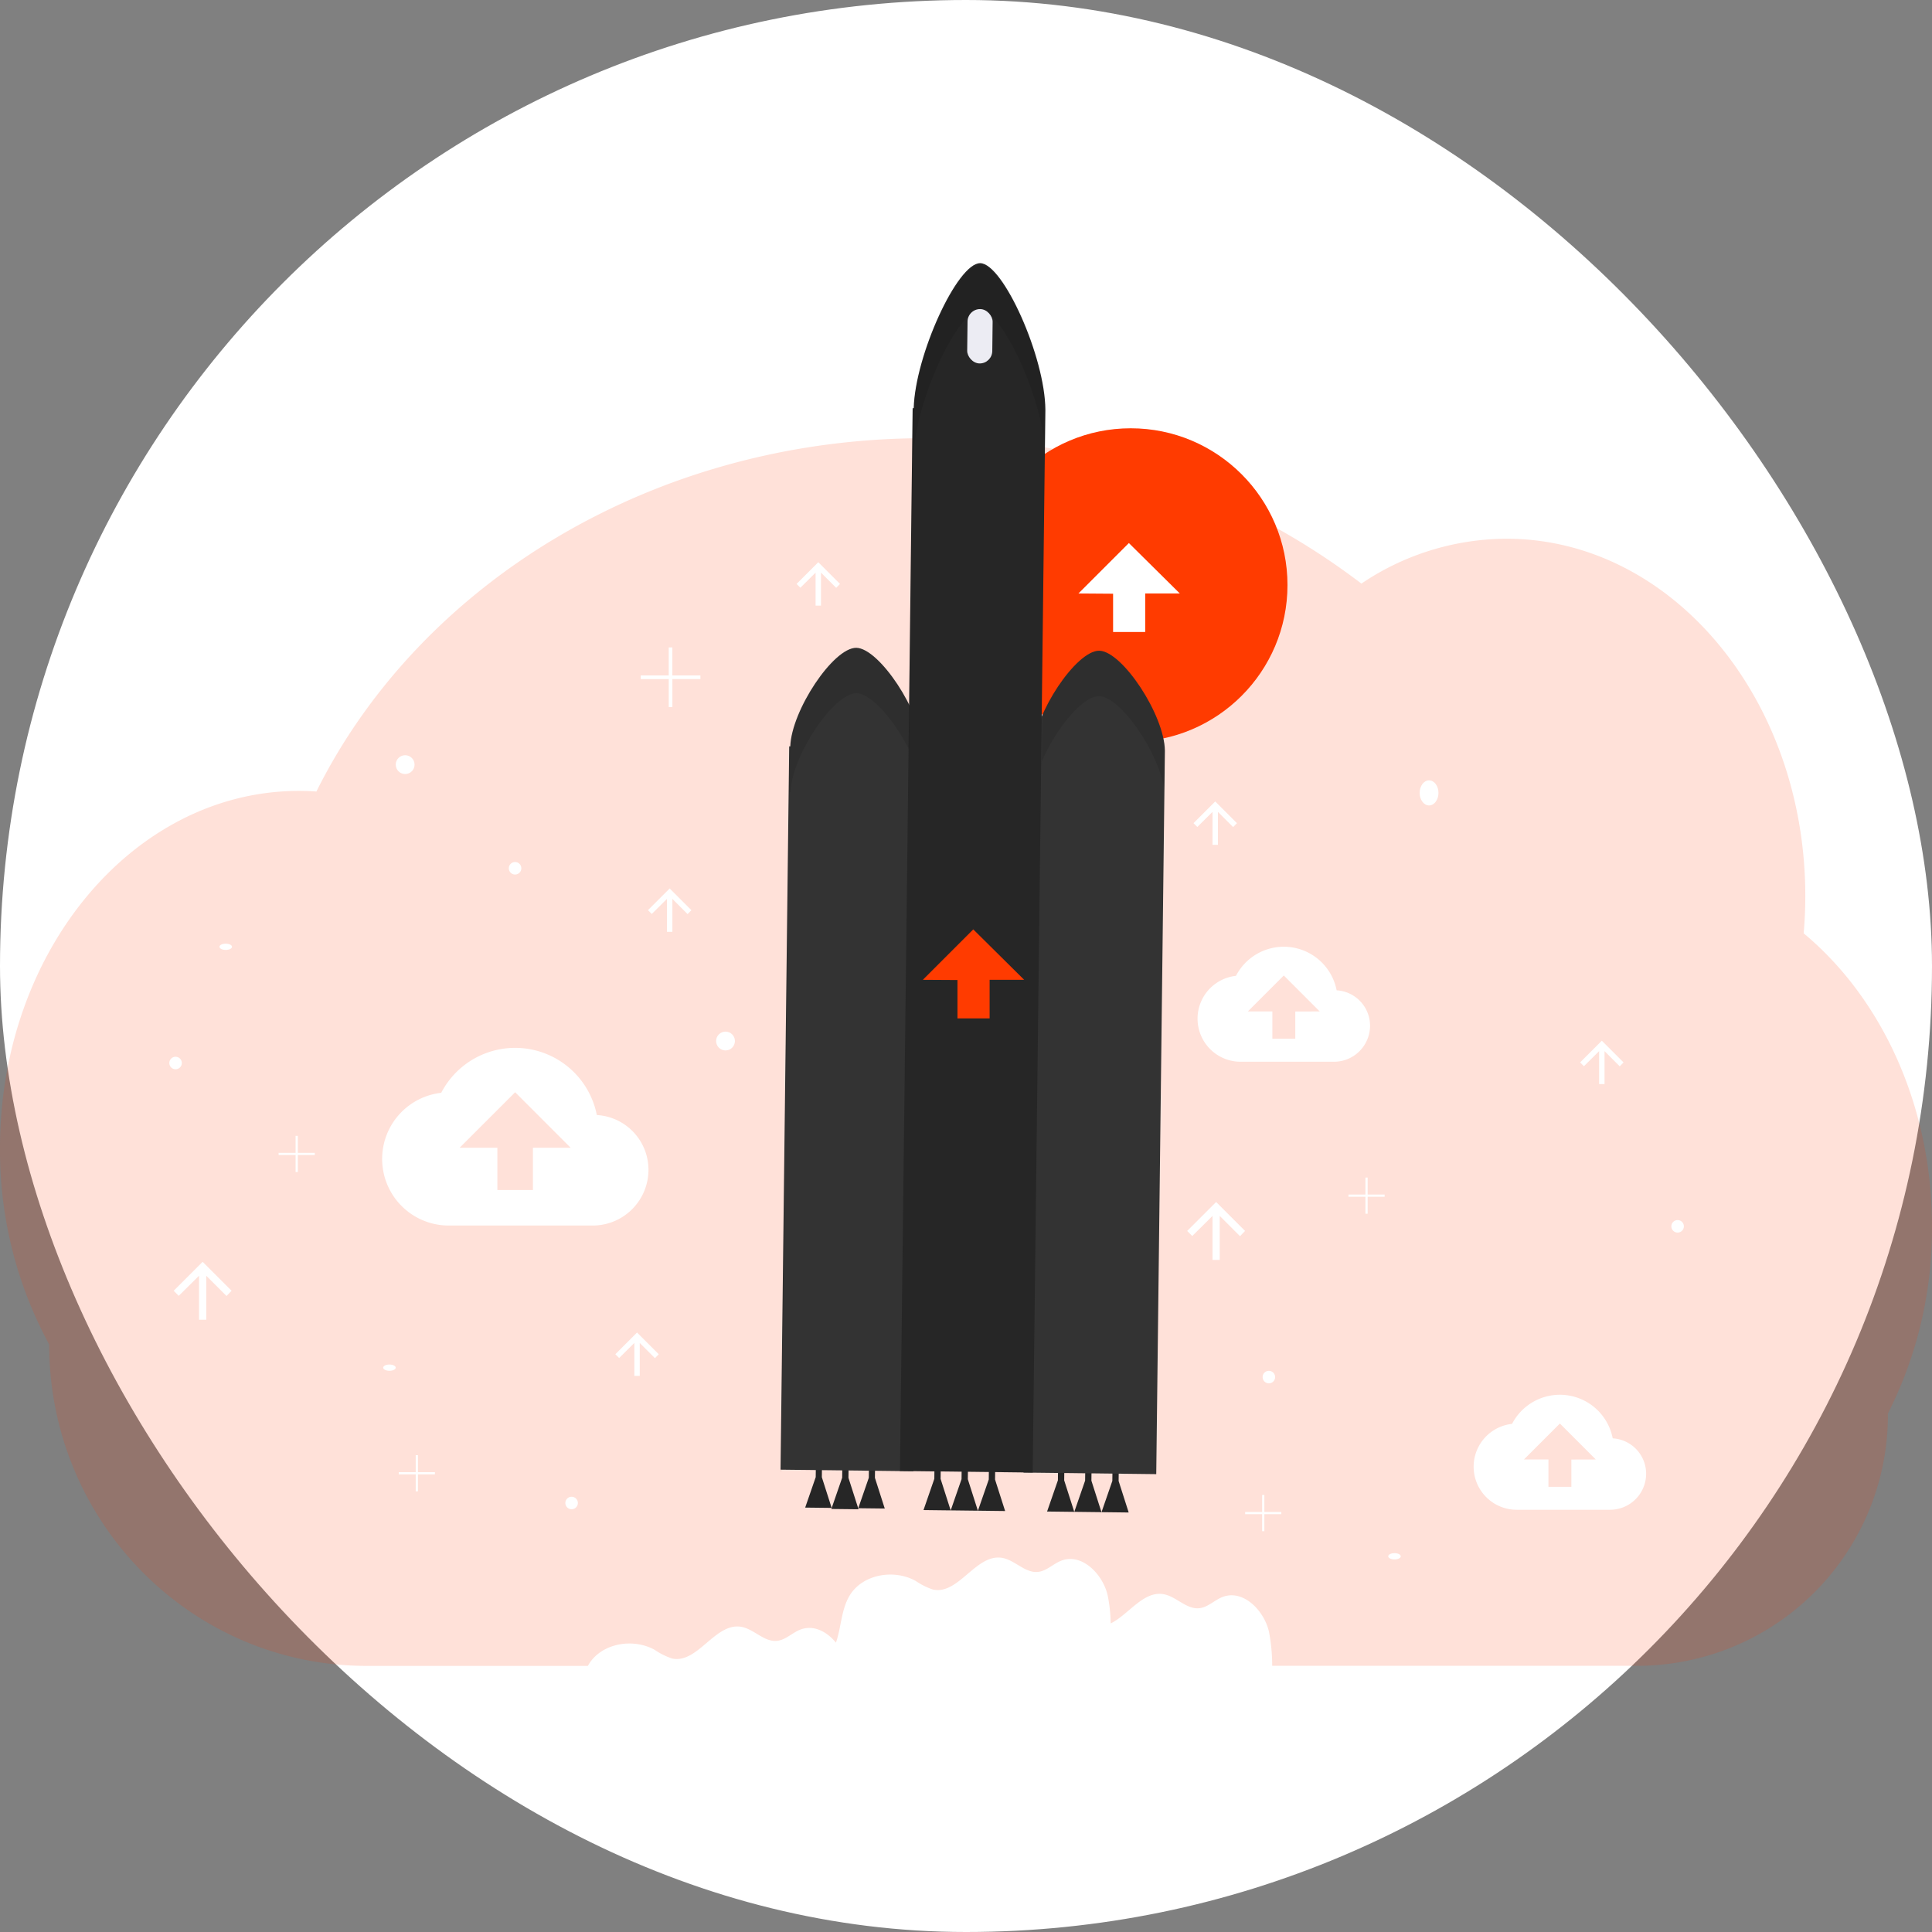 <svg xmlns="http://www.w3.org/2000/svg" width="246" height="246" viewBox="0 0 246 246"><rect x="0" y="0" width="246" height="246" fill="#808080" stroke="none"/><rect width="246" height="246" rx="123" fill="#fff"/><g transform="translate(0 33.508)"><path d="M296.659,222.813c.136-1.563.208-3.151.208-4.755,0-25.121-17.04-45.487-38.058-45.487a33.16,33.16,0,0,0-18.462,5.713A90.512,90.512,0,0,0,184.8,159.77c-34.576,0-64.318,18.482-77.513,44.988-.732-.051-1.47-.078-2.215-.078C84.038,204.68,67,225.043,67,250.164a51.821,51.821,0,0,0,6.263,25h0c0,22.6,18.1,40.928,40.435,40.928h28.154l.125-.215c1.655-2.687,5.617-3.359,8.377-1.833a8.892,8.892,0,0,0,2.222,1.108c3.261.692,5.451-4.554,8.751-4.044,1.657.256,2.949,1.969,4.615,1.794,1.105-.118,1.943-1.043,2.982-1.436,1.664-.632,3.351.245,4.516,1.669.676-1.946.672-4.252,1.765-6.036,1.655-2.687,5.617-3.358,8.377-1.833a8.892,8.892,0,0,0,2.222,1.108c3.261.692,5.451-4.554,8.751-4.044,1.657.256,2.949,1.969,4.615,1.794,1.105-.118,1.943-1.043,2.982-1.436,2.589-.986,5.241,1.69,5.878,4.386a18.7,18.7,0,0,1,.39,3.61c2.234-1.083,4.122-4.127,6.672-3.732,1.657.256,2.949,1.969,4.615,1.794,1.105-.118,1.943-1.043,2.982-1.436,2.589-.986,5.241,1.69,5.878,4.386a22.851,22.851,0,0,1,.42,4.386h46.65a31.939,31.939,0,0,0,31.749-32.131h0A52.069,52.069,0,0,0,313,260.161C313,244.7,306.538,231.031,296.659,222.813Z" transform="translate(-67 -137.483)" fill="#ff3b00" opacity="0.15"/><circle cx="19.96" cy="19.96" r="19.96" transform="translate(124.014 21.025)" fill="#ff3b00"/><path d="M594.99,160.83l6.42-6.42,6.485,6.42h-4.407v4.909H599.4v-4.877Z" transform="translate(-457.671 -118.773)" fill="#fff"/><path d="M745.364,445.684a6.853,6.853,0,0,0-12.815-1.843,5.485,5.485,0,0,0,.594,10.938h11.9a4.591,4.591,0,0,0,4.577-4.566A4.52,4.52,0,0,0,745.364,445.684Zm-5.264,2.7v3.469h-2.919v-3.479H734.06l4.577-4.577,4.575,4.577Z" transform="translate(-575.172 -353.096)" fill="#fff"/><path d="M897.364,692.684a6.853,6.853,0,0,0-12.815-1.843,5.485,5.485,0,0,0,.594,10.938h11.9a4.591,4.591,0,0,0,4.577-4.566A4.52,4.52,0,0,0,897.364,692.684Zm-5.264,2.7v3.469h-2.919v-3.478H886.06l4.577-4.577,4.575,4.577Z" transform="translate(-692.019 -543.049)" fill="#fff"/><path d="M305.03,504.407a10.6,10.6,0,0,0-19.811-2.829,8.477,8.477,0,0,0,.921,16.9h18.395a7.1,7.1,0,0,0,7.072-7.077A6.987,6.987,0,0,0,305.03,504.407Zm-8.134,4.17v5.377h-4.527v-5.377h-4.81l7.074-7.072,7.068,7.072Z" transform="translate(-229.038 -395.94)" fill="#fff"/><path d="M726.147,588.372v-5.6l2.58,2.58.645-.668L725.686,581,722,584.686l.645.645,2.58-2.557v5.6Z" transform="translate(-570.838 -461.457)" fill="#fff"/><path d="M167.147,621.372v-5.6l2.58,2.58.645-.668L166.686,614,163,617.686l.645.645,2.58-2.557v5.6Z" transform="translate(-140.885 -486.841)" fill="#fff"/><path d="M728.61,365.544v-4.195l1.935,1.935.484-.5-2.764-2.764-2.764,2.764.484.484,1.935-1.919v4.195Z" transform="translate(-573.532 -291.478)" fill="#fff"/><path d="M509.61,233.544v-4.195l1.935,1.935.484-.5-2.764-2.764-2.764,2.764.484.484,1.935-1.919v4.195Z" transform="translate(-405.073 -189.941)" fill="#fff"/><path d="M427.61,413.544v-4.195l1.935,1.935.484-.5-2.764-2.764-2.764,2.764.484.484,1.935-1.919v4.195Z" transform="translate(-341.997 -328.4)" fill="#fff"/><path d="M941.61,497.544v-4.195l1.935,1.935.484-.5-2.764-2.764-2.764,2.764.484.484,1.935-1.919v4.195Z" transform="translate(-737.306 -393.015)" fill="#fff"/><path d="M409.61,658.544v-4.195l1.935,1.935.484-.5-2.764-2.764-2.764,2.764.484.484,1.935-1.919v4.195Z" transform="translate(-328.151 -516.859)" fill="#fff"/><ellipse cx="1.198" cy="1.597" rx="1.198" ry="1.597" transform="translate(180.763 65.854)" fill="#fff"/><circle cx="1.198" cy="1.198" r="1.198" transform="translate(50.39 62.654)" fill="#fff"/><circle cx="1.198" cy="1.198" r="1.198" transform="translate(91.181 97.847)" fill="#fff"/><circle cx="0.798" cy="0.798" r="0.798" transform="translate(212.811 121.841)" fill="#fff"/><circle cx="0.798" cy="0.798" r="0.798" transform="translate(160.766 141.037)" fill="#fff"/><circle cx="0.798" cy="0.798" r="0.798" transform="translate(71.985 157.069)" fill="#fff"/><circle cx="0.798" cy="0.798" r="0.798" transform="translate(21.557 101.046)" fill="#fff"/><ellipse cx="0.798" cy="0.399" rx="0.798" ry="0.399" transform="translate(27.945 86.648)" fill="#fff"/><ellipse cx="0.798" cy="0.399" rx="0.798" ry="0.399" transform="translate(176.762 164.255)" fill="#fff"/><ellipse cx="0.798" cy="0.399" rx="0.798" ry="0.399" transform="translate(48.79 140.236)" fill="#fff"/><circle cx="0.798" cy="0.798" r="0.798" transform="translate(64.786 76.251)" fill="#fff"/><path d="M361.1,215.571h-3.571V212h-.461v3.571H353.5v.461h3.571V219.6h.461v-3.571H361.1Z" transform="translate(-271.918 -163.073)" fill="#fff"/><path d="M748.607,506.663h-2.163V504.5h-.281v2.163H744v.281h2.163v2.163h.281v-2.163h2.163Z" transform="translate(-572.302 -388.072)" fill="#fff"/><path d="M691.607,681.663h-2.163V679.5h-.281v2.163H687v.281h2.163v2.163h.281v-2.163h2.163Z" transform="translate(-528.456 -522.654)" fill="#fff"/><path d="M224.607,659.663h-2.163V657.5h-.281v2.163H220v.281h2.163v2.163h.281v-2.163h2.163Z" transform="translate(-169.229 -505.722)" fill="#fff"/><path d="M158.607,483.663h-2.163V481.5h-.281v2.163H154v.281h2.163v2.163h.281v-2.163h2.163Z" transform="translate(-118.524 -370.38)" fill="#fff"/><path d="M446.372,665.316l.016-1.3-.779-.009-.016,1.3-1.343,3.879,3.372.039Z" transform="translate(-341.728 -510.733)" fill="#262626"/><path d="M460.877,665.521l.016-1.329-.8-.012-.016,1.332L458.7,669.49l3.46.039Z" transform="translate(-352.844 -510.863)" fill="#262626"/><path d="M475.662,665.666l.016-1.3-.779-.009-.016,1.3-1.343,3.879,3.375.039Z" transform="translate(-364.259 -511.002)" fill="#262626"/><path d="M579.9,666.941l.016-1.331-.8-.009-.016,1.332-1.378,3.976,3.46.042Z" transform="translate(-444.397 -511.956)" fill="#262626"/><path d="M594.917,667.121l.016-1.331-.8-.009-.016,1.331-1.378,3.976,3.46.041Z" transform="translate(-455.95 -512.095)" fill="#262626"/><path d="M609.937,667.3l.016-1.332-.8-.009-.016,1.332-1.378,3.976,3.46.042Z" transform="translate(-467.504 -512.233)" fill="#262626"/><path d="M511.717,666.131l.016-1.332-.8-.009-.016,1.331L509.54,670.1l3.46.042Z" transform="translate(-391.951 -511.333)" fill="#262626"/><path d="M526.737,666.311l.016-1.332-.8-.009-.016,1.332-1.38,3.976,3.46.041Z" transform="translate(-403.505 -511.471)" fill="#262626"/><path d="M541.757,666.491l.016-1.331-.8-.009-.016,1.331-1.38,3.976,3.462.042Z" transform="translate(-415.058 -511.61)" fill="#262626"/><path d="M515.628,287.016c-.048-4.584-5.448-12.712-8.362-12.746s-8.242,7.964-8.4,12.546h-.138l-1.1,92.1,16.9.2,1.1-92.1Z" transform="translate(-398.24 -225.292)" fill="#333"/><path d="M649.676,288.616c-.048-4.584-5.448-12.711-8.362-12.746s-8.242,7.964-8.4,12.546h-.138l-1.1,92.1,16.9.2,1.1-92.1Z" transform="translate(-501.351 -226.523)" fill="#333"/><path d="M582.012,81.7c-.025-6.733-5.381-18.644-8.293-18.679s-8.293,11.747-8.47,18.467h-.136L563.5,216.811l16.9.2,1.613-135.326Z" transform="translate(-448.907 -63.02)" fill="#262626"/><path d="M509.13,373.973l6.422-6.423,6.482,6.423h-4.4v4.909h-4.094V374Z" transform="translate(-391.627 -282.721)" fill="#ff3b00"/><g transform="translate(99.424 0.235)" opacity="0.1"><path d="M641.87,290.907c1.749-4.08,5.162-8.335,7.286-8.309,2.764.032,7.745,7.323,8.309,11.979l.06-5h0c-.048-4.584-5.448-12.711-8.362-12.746-2.1-.025-5.446,4.119-7.215,8.15Z" transform="translate(-608.647 -227.697)"/><path d="M498.746,131.139h.138c.154-4.591,5.485-12.606,8.4-12.571,1.9.023,4.863,3.5,6.7,7.193l.447-37.478h.136c.18-6.731,5.559-18.513,8.47-18.467,2.751.032,7.685,10.667,8.242,17.52l.053-4.617h0c-.025-6.733-5.381-18.645-8.293-18.679s-8.293,11.747-8.471,18.478h-.136L513.987,120c-1.843-3.693-4.8-7.17-6.7-7.193-2.912-.035-8.242,7.98-8.4,12.571h-.138l-1.1,92.29h.069Z" transform="translate(-497.65 -64.04)"/></g><rect width="3.195" height="6.922" rx="1.598" transform="translate(123.215 5.829) rotate(0.68)" fill="#ececf3"/></g></svg>